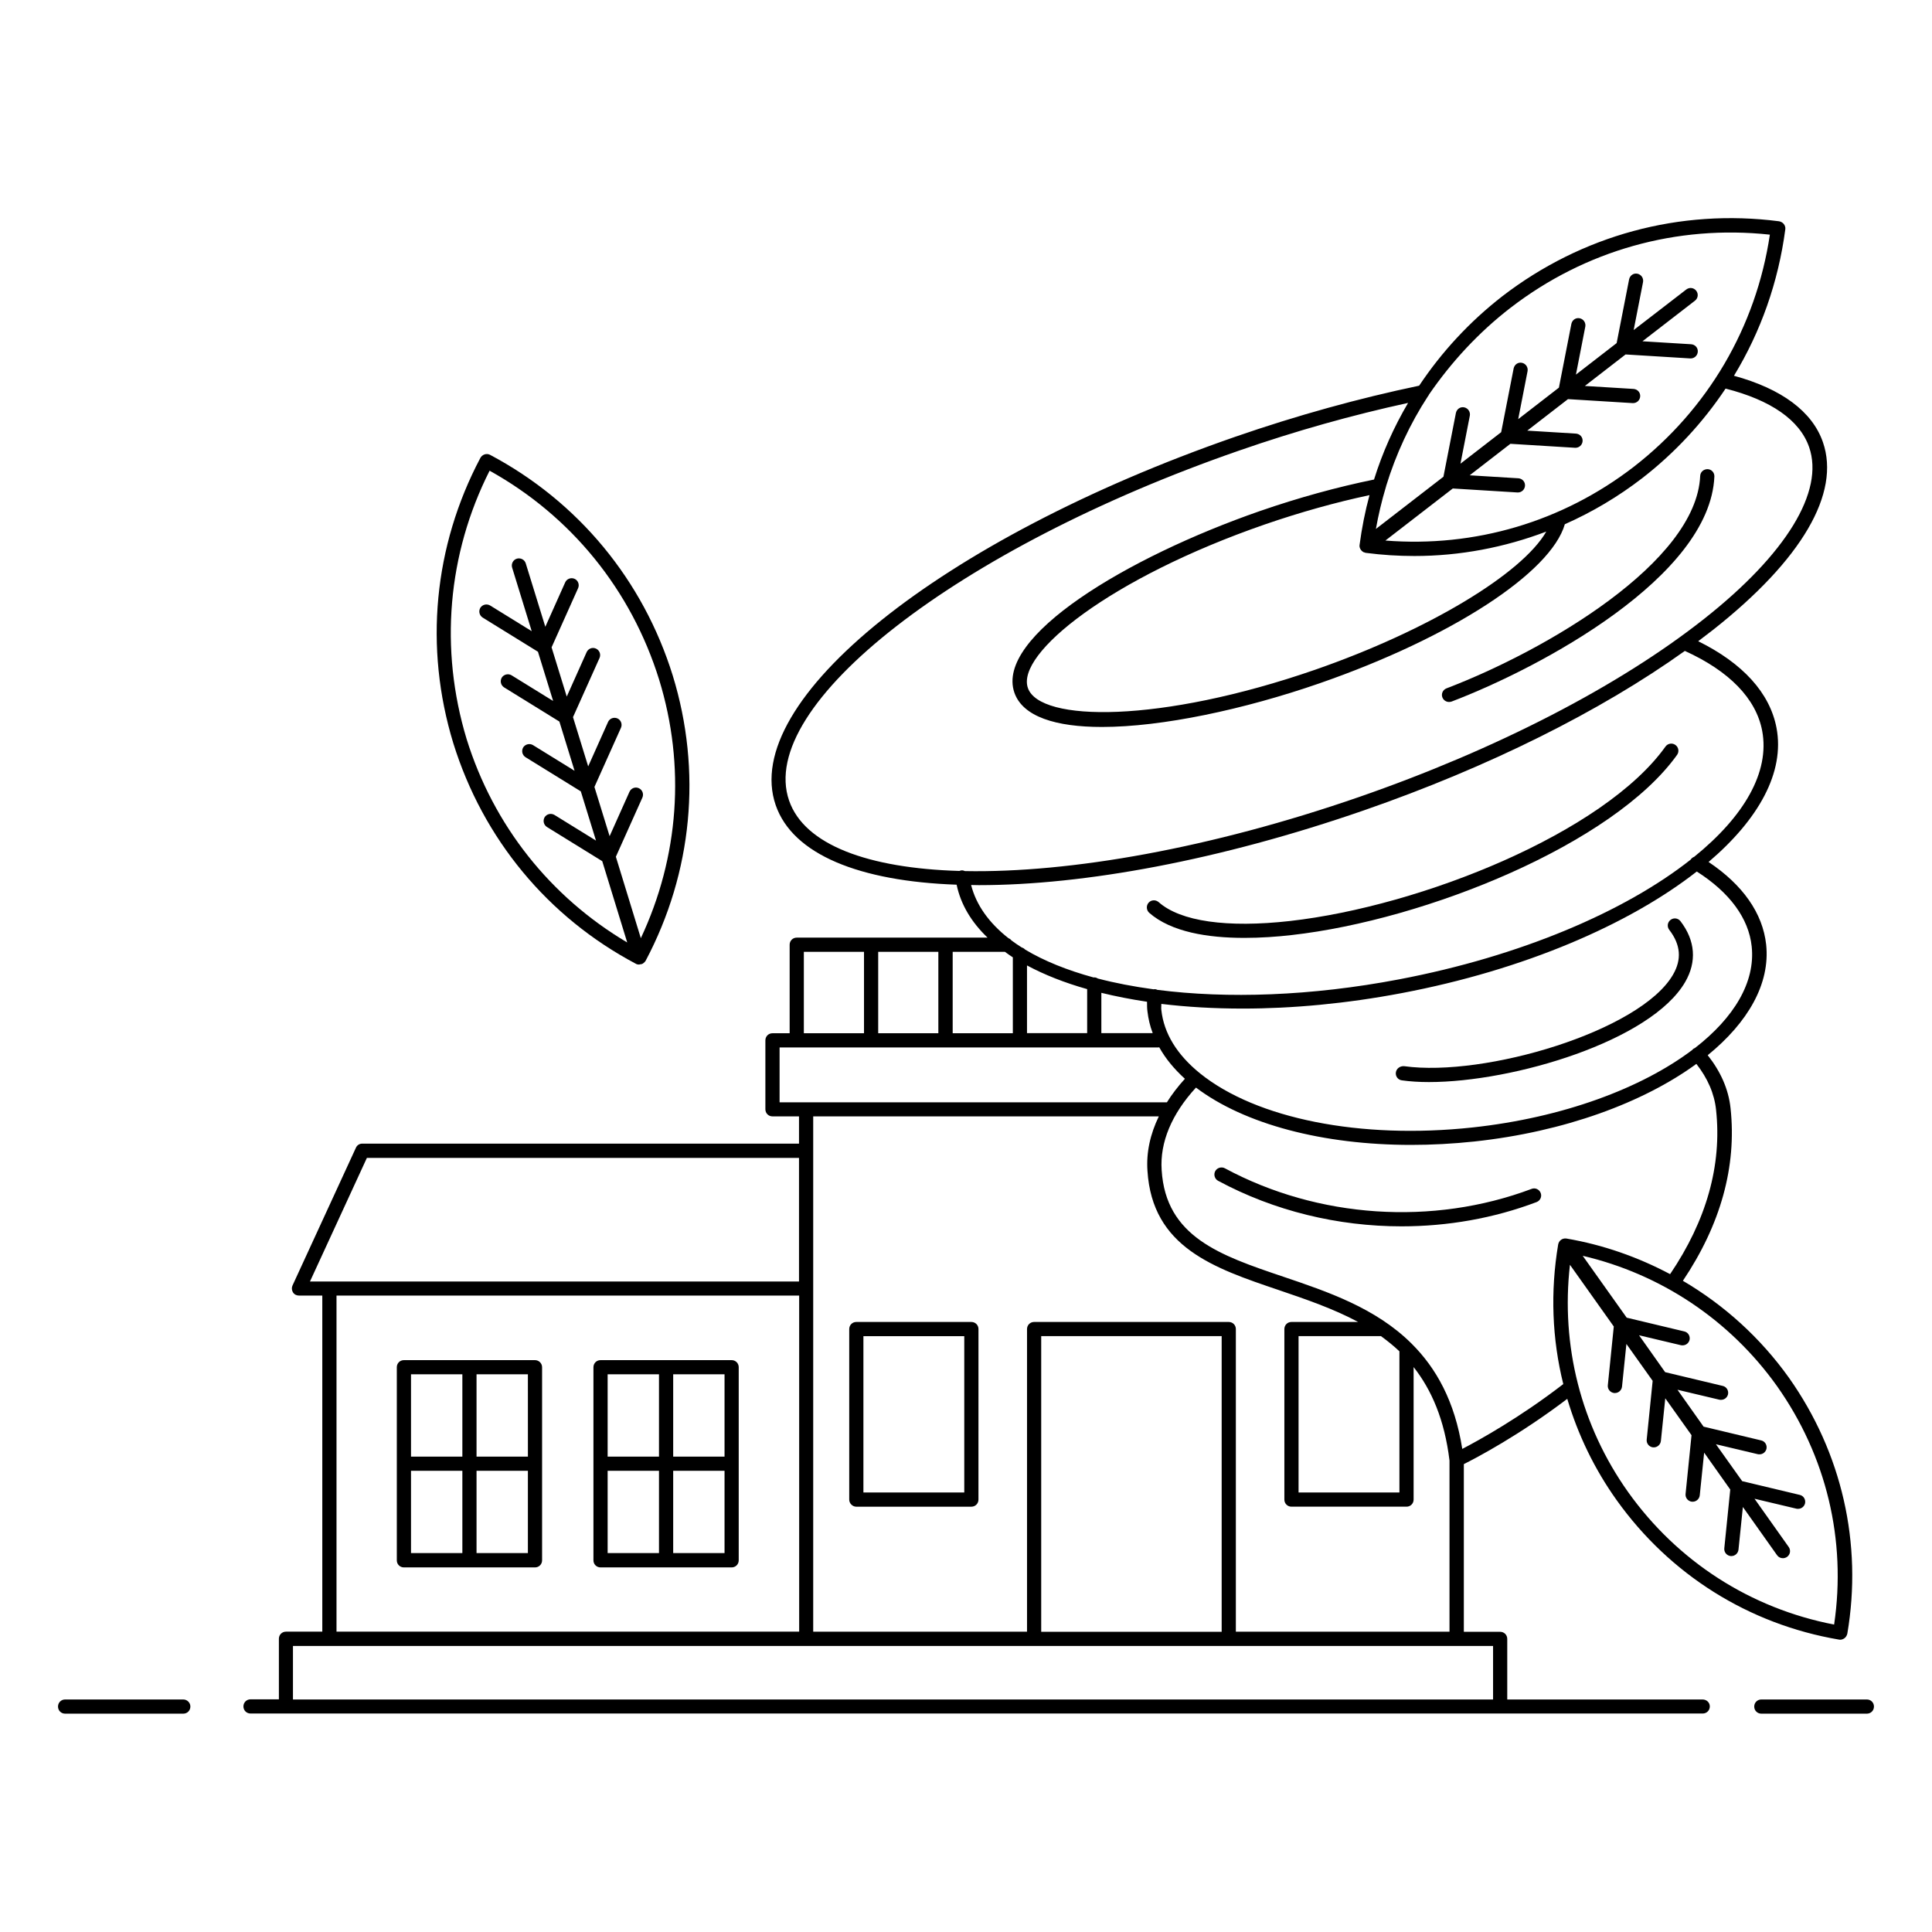<?xml version="1.0" encoding="UTF-8"?>
<!-- Uploaded to: ICON Repo, www.svgrepo.com, Generator: ICON Repo Mixer Tools -->
<svg fill="#000000" width="800px" height="800px" version="1.1" viewBox="144 144 512 512" xmlns="http://www.w3.org/2000/svg">
 <g>
  <path d="m595.21 594.38h-51.773v-16.055c0-1.055-0.828-1.879-1.879-1.879h-9.625v-44.441c3.461-1.73 14.738-7.672 27.41-17.297 2.82 9.477 7.18 18.574 13.086 26.844 14.098 19.738 35.004 32.898 58.914 36.957 0.074 0 0.188 0.039 0.301 0.039 0.414 0 0.789-0.152 1.129-0.375 0.414-0.301 0.676-0.754 0.789-1.242 4.062-23.875-1.43-47.938-15.453-67.789-7.594-10.641-17.184-19.289-28.125-25.719 10-14.891 14.289-30.266 12.633-45.719-0.527-5.039-2.633-9.738-6.055-14.062 10.68-8.684 16.582-18.949 15.492-29.289-0.902-8.348-6.203-15.867-15.266-21.918 13.309-11.316 20.227-23.801 18.008-35.531-1.766-9.285-8.949-17.145-20.754-22.973 1.355-1.016 2.707-2.066 4.023-3.082 23.422-18.5 33.727-36.133 29.027-49.668-2.82-8.16-11.016-14.176-23.574-17.598 7.106-11.691 11.77-24.852 13.609-38.84 0.074-0.488-0.113-1.016-0.414-1.391-0.301-0.375-0.789-0.641-1.277-0.715-26.207-3.383-52.262 3.684-73.277 19.852-8.723 6.769-16.129 14.812-22.07 23.723-16.016 3.348-32.445 7.894-48.84 13.574-77.863 27.043-131.29 69.906-121.67 97.613 4.551 13.121 22.297 20.152 47.938 21.055 1.09 5.227 3.91 9.926 8.195 14.023l-50.566 0.004c-1.055 0-1.879 0.828-1.879 1.879v23.461h-4.551c-1.055 0-1.879 0.828-1.879 1.879v18.273c0 1.055 0.828 1.879 1.879 1.879h7.031v7.219h-115.73c-0.754 0-1.391 0.414-1.691 1.09l-16.805 36.508c-0.262 0.562-0.227 1.242 0.113 1.805 0.34 0.562 0.941 0.863 1.578 0.863h6.203v89.07h-9.625c-1.055 0-1.879 0.828-1.879 1.879v16.055h-7.519c-1.055 0-1.879 0.828-1.879 1.879 0 1.055 0.828 1.879 1.879 1.879h384.85c1.055 0 1.879-0.828 1.879-1.879s-0.867-1.84-1.918-1.84zm19.738-83.016c13.047 18.461 18.422 40.758 15.113 63.164-22.145-4.285-41.469-16.695-54.594-35.117-12.52-17.633-17.859-38.875-15.414-60.23l11.617 16.355-1.578 15.566c-0.113 1.016 0.641 1.957 1.691 2.066h0.188c0.941 0 1.766-0.715 1.879-1.691l1.164-11.316 6.957 9.777-1.578 15.566c-0.113 1.016 0.641 1.957 1.691 2.066h0.188c0.941 0 1.766-0.715 1.879-1.691l1.164-11.316 6.957 9.777-1.578 15.566c-0.113 1.016 0.641 1.957 1.691 2.066h0.188c0.941 0 1.766-0.715 1.879-1.691l1.164-11.316 6.918 9.777-1.578 15.566c-0.113 1.016 0.641 1.957 1.691 2.066h0.188c0.941 0 1.766-0.715 1.879-1.691l1.164-11.316 9.062 12.785c0.375 0.527 0.941 0.789 1.543 0.789 0.375 0 0.754-0.113 1.09-0.34 0.863-0.602 1.055-1.766 0.453-2.633l-9.062-12.785 11.09 2.633c0.152 0.039 0.301 0.039 0.453 0.039 0.863 0 1.617-0.562 1.844-1.43 0.227-1.016-0.375-2.031-1.391-2.258l-15.266-3.648-6.957-9.777 11.09 2.633c0.152 0.039 0.301 0.039 0.453 0.039 0.863 0 1.617-0.562 1.844-1.43 0.227-1.016-0.375-2.031-1.391-2.258l-15.266-3.648-6.918-9.777 11.09 2.633c0.152 0.039 0.301 0.039 0.453 0.039 0.863 0 1.617-0.562 1.844-1.43 0.227-1.016-0.375-2.031-1.391-2.258l-15.266-3.648-6.918-9.777 11.09 2.633c0.152 0.039 0.301 0.039 0.453 0.039 0.863 0 1.617-0.562 1.844-1.43 0.227-1.016-0.375-2.031-1.391-2.258l-15.266-3.648-11.656-16.395c20.605 4.824 38.914 16.891 51.512 34.562zm-16.168-73.203c1.578 14.664-2.559 29.289-12.184 43.5-8.496-4.512-17.746-7.781-27.484-9.438-1.09-0.152-1.992 0.562-2.18 1.578-2.106 12.52-1.617 25.039 1.355 36.996-11.504 8.875-22.219 14.812-26.77 17.184-1.992-12.707-6.957-21.469-13.422-27.898l-0.074-0.074c-9.438-9.363-22.145-13.688-33.949-17.672-16.695-5.641-31.133-10.527-32.223-28.273-0.488-7.332 2.668-14.852 9.098-21.844 12.895 9.738 33.688 15.191 57 15.191 5.488 0 11.09-0.301 16.77-0.902 23.836-2.559 44.777-10.301 58.84-20.566 2.969 3.797 4.773 7.859 5.223 12.219zm-83.918 63.953v37.41h-26.73v-41.434h21.844c1.691 1.242 3.344 2.559 4.887 4.023zm93.355-107.3c1.016 9.477-4.699 18.91-15.039 26.922-0.188 0.074-0.375 0.152-0.527 0.301-0.074 0.039-0.074 0.113-0.152 0.188-13.422 10.152-34.289 17.973-58.277 20.566-29.629 3.195-57.262-2.293-72.188-14.324-6.129-4.965-9.586-10.602-10.266-16.805-0.074-0.488 0-1.055 0-1.617 6.809 0.824 14.027 1.238 21.547 1.238 13.234 0 27.484-1.316 42.148-4.098 32.371-6.129 60.23-18.16 78.203-32.223 8.684 5.527 13.762 12.371 14.551 19.852zm-192.05 23.012v-17.973c4.625 2.481 9.965 4.586 15.941 6.277v11.656h-15.941zm19.703-10.715c3.836 0.941 7.894 1.73 12.105 2.367 0 0.902 0 1.766 0.113 2.559 0.227 1.957 0.676 3.871 1.391 5.754h-13.609zm108.51-181.6c19.703-15.152 43.988-21.996 68.652-19.324-3.648 24.477-16.43 46.281-36.055 61.512-18.91 14.59-42.109 21.43-65.832 19.551l17.859-13.797 17.145 1.055h0.113c0.977 0 1.805-0.754 1.879-1.766 0.074-1.055-0.715-1.918-1.766-1.992l-12.895-0.789 10.789-8.348 17.145 1.055h0.113c0.977 0 1.805-0.754 1.879-1.766 0.074-1.055-0.715-1.918-1.766-1.992l-12.895-0.789 10.789-8.348 17.145 1.055h0.113c0.977 0 1.805-0.754 1.879-1.766 0.074-1.055-0.715-1.918-1.766-1.992l-12.895-0.789 10.789-8.348 17.145 1.055h0.113c0.977 0 1.805-0.754 1.879-1.766 0.074-1.055-0.715-1.918-1.766-1.992l-12.895-0.789 13.91-10.754c0.828-0.641 0.977-1.805 0.34-2.633-0.641-0.828-1.805-0.977-2.633-0.34l-13.949 10.754 2.481-12.707c0.188-1.016-0.453-1.992-1.465-2.219-1.055-0.227-1.992 0.453-2.219 1.465l-3.309 16.918-10.789 8.348 2.481-12.707c0.188-1.016-0.453-1.992-1.465-2.219-1.055-0.227-1.992 0.453-2.219 1.465l-3.309 16.918-10.789 8.348 2.481-12.707c0.188-1.016-0.453-1.992-1.465-2.219-1.055-0.227-1.992 0.453-2.219 1.465l-3.309 16.918-10.789 8.348 2.481-12.707c0.188-1.016-0.453-1.992-1.465-2.219-1.055-0.227-1.992 0.453-2.219 1.465l-3.309 16.918-17.898 13.836c0.676-3.762 1.543-7.445 2.633-11.055 0.039-0.113 0.074-0.188 0.074-0.301 2.594-8.461 6.316-16.504 11.129-23.875 0.113-0.113 0.188-0.227 0.227-0.375 5.891-8.582 13.109-16.441 21.684-23.059zm-40.082 62.902c-0.113 0.789 0.375 1.543 1.055 1.918 0.074 0.039 0.188 0.074 0.262 0.074 0.113 0.039 0.227 0.113 0.375 0.113 4.285 0.562 8.609 0.828 12.859 0.828 12.031 0 23.836-2.258 34.93-6.469-6.43 11.168-31.207 26.168-61.285 36.621-40.945 14.176-72.977 13.91-76.098 4.812-3.16-9.098 21.844-29.137 62.75-43.312 9.477-3.269 18.801-5.867 27.785-7.781-1.164 4.281-2.031 8.684-2.633 13.195zm-151.18 67.75c-8.762-25.305 44.742-66.926 119.26-92.754 15.039-5.227 30.078-9.438 44.777-12.633-3.762 6.391-6.805 13.195-9.023 20.305-9.738 1.992-19.891 4.773-30.23 8.348-35.379 12.293-70.195 33.312-65.082 48.125 2.219 6.391 11.016 9.098 23.199 9.098 15.941 0 37.637-4.625 57.711-11.582 34.965-12.145 61.246-29.289 64.969-42.148 7.219-3.195 14.137-7.293 20.527-12.219 8.723-6.769 16.129-14.812 22.07-23.723 11.992 3.047 19.664 8.348 22.145 15.527 4.062 11.73-6.055 28.312-27.824 45.492-22.559 17.82-55.043 34.59-91.477 47.223-39.215 13.574-76.551 20.152-104.41 19.625-0.301-0.113-0.602-0.227-0.902-0.188-0.188 0-0.375 0.074-0.562 0.152-24.242-0.715-41.086-6.918-45.148-18.648zm48.238 22.371c0.676 0 1.355 0.039 2.066 0.039 27.824 0 63.805-6.578 102-19.812 32.973-11.43 62.75-26.281 85.082-42.262 11.77 5.34 18.875 12.633 20.492 21.168 2.066 10.941-4.812 22.711-18.008 33.387-0.375 0.152-0.715 0.375-0.941 0.754-17.371 13.723-45.043 25.605-77.301 31.734-23.312 4.438-45.531 5.152-64.027 2.781-0.188-0.113-0.414-0.152-0.641-0.188-0.152 0-0.262 0.039-0.375 0.039-5.266-0.715-10.188-1.656-14.777-2.859-0.301-0.188-0.602-0.301-0.941-0.301-0.039 0-0.074 0-0.113 0.039-7.031-1.918-13.195-4.398-18.199-7.406-0.227-0.262-0.562-0.453-0.902-0.562-0.977-0.602-1.879-1.242-2.746-1.879-0.188-0.262-0.453-0.453-0.754-0.562-5.144-4.035-8.562-8.773-9.918-14.109zm11.055 19.172v20.113h-15.941v-21.578h13.836c0.676 0.488 1.352 0.977 2.106 1.465zm-35.68 20.117v-21.582h15.941v21.582zm-19.703-21.582h15.941v21.582h-15.941zm-6.43 25.34h100.42c0.074 0 0.152-0.039 0.188-0.039 1.656 2.969 3.949 5.754 6.805 8.348-1.844 2.031-3.461 4.137-4.773 6.242h-102.64zm100.5 18.273c-2.293 4.738-3.348 9.586-3.008 14.438 1.277 20.266 17.559 25.754 34.777 31.582 7.18 2.445 14.477 4.926 21.055 8.461h-17.672c-1.055 0-1.879 0.828-1.879 1.879v45.191c0 1.055 0.828 1.879 1.879 1.879h30.492c1.055 0 1.879-0.828 1.879-1.879v-35.117c4.738 6.016 8.195 13.91 9.512 24.777v0.039 45.305h-56.621v-80.195c0-1.055-0.828-1.879-1.879-1.879h-51.582c-1.055 0-1.879 0.828-1.879 1.879v80.195h-56.664v-136.55zm16.656 136.59h-47.824v-78.355h47.824zm-226.53-125.58h114.52v32.746l-124.45 0.004h-5.152zm-8.047 36.473h122.61v89.07l-122.61-0.004zm-11.539 92.863h318.04v14.176h-318.04z"/>
  <path d="m192.57 594.38h-31.316c-1.055 0-1.879 0.828-1.879 1.879 0 1.055 0.828 1.879 1.879 1.879h31.32c1.055 0 1.879-0.828 1.879-1.879 0-1.051-0.867-1.879-1.883-1.879z"/>
  <path d="m638.74 594.38h-27.973c-1.055 0-1.879 0.828-1.879 1.879 0 1.055 0.828 1.879 1.879 1.879h27.973c1.055 0 1.879-0.828 1.879-1.879 0.004-1.051-0.824-1.879-1.879-1.879z"/>
  <path d="m370.93 543.29h30.492c1.055 0 1.879-0.828 1.879-1.879l0.004-45.195c0-1.055-0.828-1.879-1.879-1.879h-30.492c-1.055 0-1.879 0.828-1.879 1.879v45.191c-0.004 1.016 0.863 1.883 1.875 1.883zm1.883-45.195h26.73v41.434h-26.73z"/>
  <path d="m337.89 504.45h-34.742c-1.055 0-1.879 0.828-1.879 1.879v51.172c0 1.055 0.828 1.879 1.879 1.879h34.742c1.055 0 1.879-0.828 1.879-1.879v-51.172c0-1.051-0.824-1.879-1.879-1.879zm-1.879 25.566h-13.609v-21.809h13.609zm-17.371-21.809v21.809h-13.609v-21.809zm-13.609 25.566h13.609v21.809h-13.609zm17.371 21.809v-21.809h13.609v21.809z"/>
  <path d="m285.78 504.45h-34.742c-1.055 0-1.879 0.828-1.879 1.879v51.172c0 1.055 0.828 1.879 1.879 1.879h34.742c1.055 0 1.879-0.828 1.879-1.879v-51.172c0-1.051-0.863-1.879-1.879-1.879zm-1.879 25.566h-13.613v-21.809h13.609zm-17.371-21.809v21.809h-13.609v-21.809zm-13.609 25.566h13.609v21.809h-13.609zm17.367 21.809v-21.809h13.609v21.809z"/>
  <path d="m473.73 392.55c4.363 0 8.684-0.301 12.594-0.754 35.719-4.023 85.273-24.176 102.12-47.75 0.602-0.828 0.414-2.031-0.453-2.633-0.828-0.602-2.031-0.414-2.633 0.453-16.281 22.785-64.594 42.262-99.484 46.207-16.695 1.879-29.062 0.113-34.816-5-0.789-0.676-1.957-0.641-2.668 0.152-0.676 0.789-0.602 1.957 0.152 2.668 5.828 5.113 15.566 6.656 25.191 6.656z"/>
  <path d="m513.92 428.2c-0.152 1.016 0.562 1.992 1.617 2.106 2.144 0.301 4.551 0.453 7.144 0.453 22.445 0 58.84-10.902 67.902-26.508 3.121-5.375 2.707-10.98-1.242-16.129-0.641-0.828-1.805-0.977-2.633-0.34-0.828 0.641-0.977 1.805-0.34 2.633 3.047 3.949 3.348 7.859 0.977 11.918-8.684 14.926-49.855 27.184-71.246 24.215-1.051-0.074-2.027 0.602-2.18 1.652z"/>
  <path d="m528.02 330.03c0.227 0 0.453-0.039 0.676-0.113 23.574-8.984 68.465-33.012 69.633-59.629 0.039-1.055-0.754-1.918-1.805-1.957-1.055 0-1.918 0.754-1.957 1.805-1.016 22.859-40.758 46.172-67.227 56.285-0.977 0.375-1.465 1.465-1.09 2.406 0.301 0.754 1.016 1.203 1.77 1.203z"/>
  <path d="m468.61 453.61c-0.902-0.488-2.066-0.152-2.559 0.754-0.488 0.902-0.152 2.066 0.754 2.559 14.891 8.008 31.734 12.07 48.613 12.07 12.184 0 24.363-2.106 35.793-6.43 0.977-0.375 1.465-1.465 1.09-2.406-0.375-0.977-1.465-1.465-2.406-1.09-26.203 9.844-56.621 7.816-81.285-5.457z"/>
  <path d="m312.55 399.43c0.262 0.152 0.562 0.188 0.828 0.188 0.074 0 0.188-0.074 0.262-0.074 0.113 0 0.227 0 0.375-0.039 0.074-0.039 0.113-0.074 0.188-0.074 0.113-0.039 0.227-0.113 0.301-0.188 0.262-0.188 0.453-0.375 0.602-0.641 12.406-23.422 14.965-50.27 7.18-75.57-7.859-25.305-25.039-46.094-48.426-58.504-0.453-0.227-0.977-0.262-1.43-0.113-0.453 0.152-0.902 0.488-1.129 0.941-12.371 23.387-14.926 50.191-7.18 75.57 7.859 25.344 25.043 46.137 48.43 58.504zm-38.801-130.69c21.656 12.031 37.559 31.656 44.93 55.383 7.031 22.82 5.266 46.961-4.852 68.504l-6.617-21.582 7.031-15.68c0.414-0.941 0-2.066-0.941-2.481-0.941-0.453-2.066 0-2.481 0.941l-5.266 11.77-4.023-13.047 7.031-15.68c0.414-0.941 0-2.066-0.941-2.481-0.941-0.414-2.066 0-2.481 0.941l-5.266 11.77-4.023-13.047 7.031-15.68c0.414-0.941 0-2.066-0.941-2.481-0.941-0.453-2.066 0-2.481 0.941l-5.266 11.77-4.023-13.047 7.031-15.68c0.414-0.941 0-2.066-0.941-2.481-0.941-0.414-2.066 0-2.481 0.941l-5.266 11.77-5.188-16.805c-0.301-0.977-1.355-1.543-2.367-1.242-0.977 0.301-1.543 1.355-1.242 2.367l5.188 16.844-11.016-6.805c-0.902-0.527-2.031-0.262-2.594 0.602-0.527 0.902-0.262 2.031 0.602 2.594l14.664 9.062 4.023 13.047-11.016-6.805c-0.863-0.527-2.031-0.262-2.594 0.602-0.527 0.902-0.262 2.031 0.602 2.594l14.664 9.062 4.023 13.047-11.016-6.805c-0.863-0.527-2.031-0.262-2.594 0.602-0.527 0.902-0.262 2.031 0.602 2.594l14.664 9.062 4.023 13.047-11.016-6.805c-0.902-0.527-2.031-0.262-2.594 0.602-0.527 0.902-0.262 2.031 0.602 2.594l14.664 9.062 6.617 21.543c-20.379-12.07-35.453-31.02-42.562-53.914-7.215-23.855-5.074-49.008 6.094-71.113z"/>
 </g>
</svg>